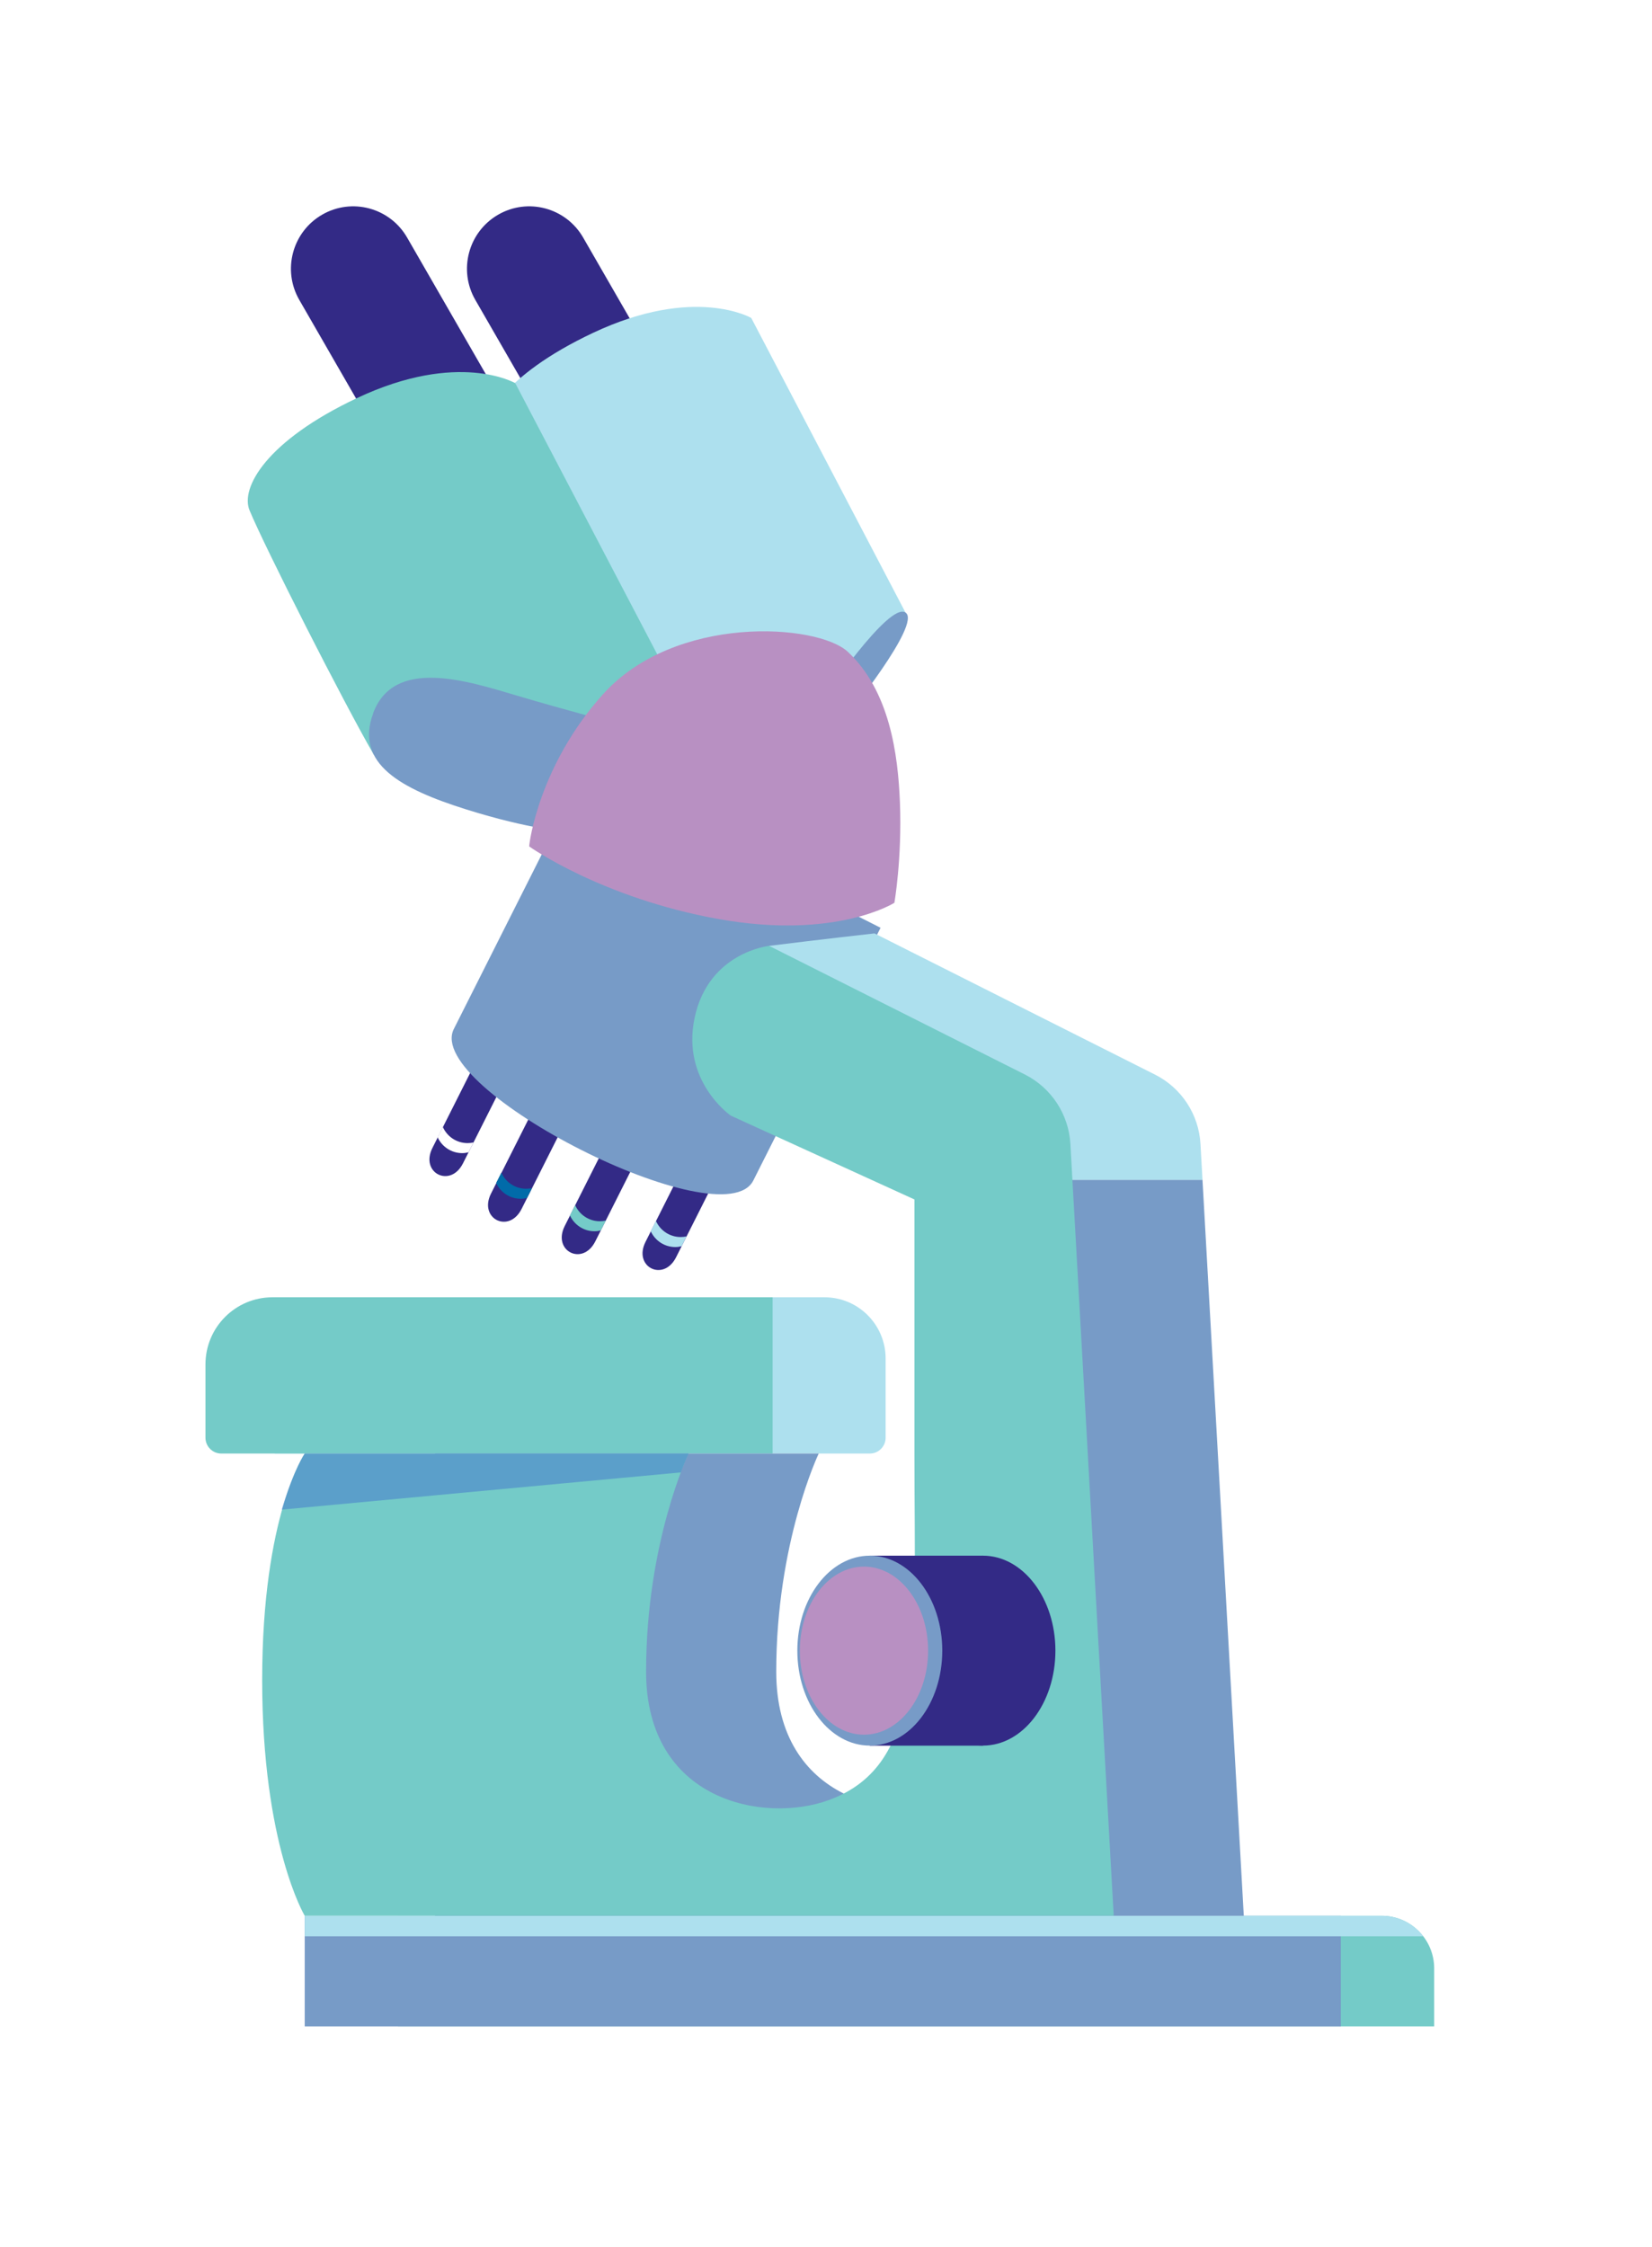 <svg width="286" height="389" viewBox="0 0 286 389" fill="none" xmlns="http://www.w3.org/2000/svg">
<g filter="url(#filter0_d_36_862)">
<path d="M81.234 32.168C76.078 35.154 74.312 41.754 77.292 46.921L95.546 78.607L114.208 67.804L95.954 36.118C92.974 30.951 86.389 29.181 81.234 32.168Z" fill="#332A86"/>
<path d="M50.759 32.168C45.604 35.154 43.837 41.754 46.818 46.921L65.071 78.607L83.733 67.804L65.48 36.118C62.499 30.951 55.914 29.181 50.759 32.168Z" fill="#332A86"/>
<path d="M145.584 246.611H42.563V219.562H137.737C143.589 219.562 148.323 224.307 148.323 230.172V243.865C148.323 245.383 147.098 246.611 145.584 246.611Z" fill="#ADE0EE"/>
<path d="M128.76 246.611H33.311C31.797 246.611 30.571 245.383 30.571 243.865V231.184C30.571 224.765 35.762 219.562 42.167 219.562H128.76V246.611Z" fill="#74CBC8"/>
<path d="M234.208 326.627H63.917V345.776H243.292V335.744C243.292 330.71 239.219 326.627 234.196 326.627H234.208Z" fill="#74CBC8"/>
<path d="M227.13 326.627H47.755V345.776H227.13V326.627Z" fill="#779BC7"/>
<path d="M234.208 326.627H47.755V330.18H241.394C239.735 328.024 237.128 326.627 234.196 326.627H234.208Z" fill="#ADE0EE"/>
<path d="M85.295 204.279C83.108 208.615 77.821 205.941 80.008 201.605L89.201 183.348L94.488 186.021L85.295 204.279Z" fill="#332A86"/>
<path d="M85.163 202.509C85.536 202.509 85.896 202.448 86.245 202.364L87.098 200.666C86.773 200.738 86.425 200.774 86.076 200.774C84.166 200.774 82.531 199.63 81.798 197.992L80.897 199.775C81.642 201.389 83.264 202.509 85.151 202.509H85.163Z" fill="#016BA9"/>
<path d="M75.153 196.379C72.966 200.714 67.679 198.041 69.866 193.705L79.059 175.447L84.346 178.121L75.153 196.379Z" fill="#332A86"/>
<path d="M75.033 194.608C75.406 194.608 75.766 194.548 76.115 194.464L76.968 192.766C76.643 192.838 76.295 192.874 75.946 192.874C74.035 192.874 72.401 191.73 71.668 190.092L70.767 191.874C71.512 193.488 73.134 194.608 75.021 194.608H75.033Z" fill="white"/>
<path d="M98.057 209.891C95.87 214.227 90.583 211.553 92.77 207.218L101.963 188.96L107.25 191.634L98.057 209.891Z" fill="#332A86"/>
<path d="M97.937 208.133C98.309 208.133 98.67 208.073 99.019 207.988L99.872 206.29C99.547 206.363 99.199 206.399 98.85 206.399C96.94 206.399 95.305 205.255 94.572 203.617L93.671 205.399C94.416 207.013 96.038 208.133 97.925 208.133H97.937Z" fill="#74CBC8"/>
<path d="M112.045 212.637C109.858 216.973 104.57 214.299 106.757 209.964L115.95 191.706L121.238 194.379L112.045 212.637Z" fill="#332A86"/>
<path d="M111.925 210.867C112.297 210.867 112.658 210.807 113.006 210.722L113.859 209.024C113.535 209.096 113.186 209.133 112.838 209.133C110.927 209.133 109.293 207.988 108.56 206.351L107.659 208.133C108.404 209.747 110.026 210.867 111.913 210.867H111.925Z" fill="#ADE0EE"/>
<path d="M125.419 199.341C120.192 209.735 68.328 183.516 73.567 173.123L95.594 129.382L147.446 155.6L125.419 199.341Z" fill="#779BC7"/>
<path d="M194.949 181.011H160.244V195.512L144.033 188.117C144.033 188.117 142.676 186.937 141.209 184.733C139.191 181.686 127.174 165.198 128.159 158.731C136.799 157.647 146.401 156.575 146.401 156.575L194.949 181.011Z" fill="#ADE0EE"/>
<path d="M203.18 199.245H168.416L160.244 195.512V181.011H194.949C199.539 183.312 202.555 187.912 202.832 193.055L203.18 199.245Z" fill="#ADE0EE"/>
<path d="M70.286 326.628C70.286 326.628 78.53 314.343 78.53 285.813C78.53 257.282 70.286 246.612 70.286 246.612H136.739C136.739 246.612 129.385 261.967 129.385 284.367C129.385 306.768 149.777 310.718 161.037 306.575C177.801 300.433 175.83 280.429 175.83 246.6V202.629L168.416 199.245H203.18L210.33 326.628H70.286Z" fill="#779BC7"/>
<path d="M47.755 326.627C47.755 326.627 40.389 314.343 40.389 285.813C40.389 257.282 47.755 246.611 47.755 246.611H114.208C114.208 246.611 106.853 261.955 106.853 284.367C106.853 306.78 127.246 310.718 138.518 306.587C155.281 300.433 153.31 280.441 153.31 246.611V202.629L121.514 188.117C121.514 188.117 112.922 182.18 115.253 171.184C117.669 159.815 128.159 158.731 128.159 158.731L172.429 180.999C177.02 183.312 180.024 187.9 180.312 193.043L187.811 326.615H47.755V326.627Z" fill="#74CBC8"/>
<g style="mix-blend-mode:multiply" opacity="0.46">
<path d="M114.208 246.612H47.755C47.755 246.612 45.94 249.177 43.765 256.319L112.862 249.875C113.655 247.756 114.208 246.612 114.208 246.612Z" fill="#3D6ACC"/>
</g>
<path d="M165.171 297.169C172.1 297.169 177.717 289.809 177.717 280.73C177.717 271.651 172.1 264.291 165.171 264.291C158.242 264.291 152.625 271.651 152.625 280.73C152.625 289.809 158.242 297.169 165.171 297.169Z" fill="#332A86"/>
<path d="M165.171 264.291H145.584V297.181H165.171V264.291Z" fill="#332A86"/>
<path d="M145.584 297.169C152.512 297.169 158.129 289.809 158.129 280.73C158.129 271.651 152.512 264.291 145.584 264.291C138.655 264.291 133.038 271.651 133.038 280.73C133.038 289.809 138.655 297.169 145.584 297.169Z" fill="#779BC7"/>
<path d="M144.574 295.279C150.707 295.279 155.678 288.765 155.678 280.73C155.678 272.695 150.707 266.182 144.574 266.182C138.442 266.182 133.471 272.695 133.471 280.73C133.471 288.765 138.442 295.279 144.574 295.279Z" fill="#B890C2"/>
<path d="M100.569 114.352C95.305 105.259 81.714 78.462 79.059 72.055C77.448 68.189 81.931 60.036 97.673 52.617C115.253 44.331 125.059 50.04 125.059 50.04L151.76 101.032L138.337 118.47L100.569 114.352Z" fill="#ADE0EE"/>
<path d="M59.712 125.636C54.448 116.543 40.857 89.747 38.201 83.34C36.591 79.474 41.073 71.321 56.816 63.902C74.396 55.616 84.202 61.325 84.202 61.325L110.903 112.316L97.48 129.755L59.712 125.636Z" fill="#74CBC8"/>
<path d="M59.591 118.482C63.196 108.727 75.838 112.846 84.526 115.423C93.214 118.001 101.903 120.265 101.903 120.265L93.214 138.968C93.214 138.968 86.942 138.643 75.682 135.102C64.422 131.561 56.383 127.202 59.603 118.494L59.591 118.482Z" fill="#779BC7"/>
<path d="M136.799 116.832C137.52 115.989 148.864 99.141 151.76 101.031C154.656 102.922 141.39 119.253 141.39 119.253L136.811 116.832H136.799Z" fill="#779BC7"/>
<path d="M86.617 141.533C86.617 140.811 88.384 127.479 99.319 115.255C111.864 101.236 136.535 102.934 141.786 107.836C149.02 114.604 150.474 125.564 150.799 133.946C151.171 143.713 149.838 151.276 149.838 151.276C149.838 151.276 139.707 157.719 119.435 154.094C99.175 150.469 86.617 141.521 86.617 141.521V141.533Z" fill="#B890C2"/>
</g>
<defs>
<filter id="filter0_d_36_862" x="15.571" y="15.716" width="252.722" height="355.06" filterUnits="userSpaceOnUse" color-interpolation-filters="sRGB">
<feFlood flood-opacity="0" result="BackgroundImageFix"/>
<feColorMatrix in="SourceAlpha" type="matrix" values="0 0 0 0 0 0 0 0 0 0 0 0 0 0 0 0 0 0 127 0" result="hardAlpha"/>
<feOffset dx="5" dy="5"/>
<feGaussianBlur stdDeviation="10"/>
<feColorMatrix type="matrix" values="0 0 0 0 0 0 0 0 0 0 0 0 0 0 0 0 0 0 0.25 0"/>
<feBlend mode="normal" in2="BackgroundImageFix" result="effect1_dropShadow_36_862"/>
<feBlend mode="normal" in="SourceGraphic" in2="effect1_dropShadow_36_862" result="shape"/>
</filter>
</defs>
</svg>

